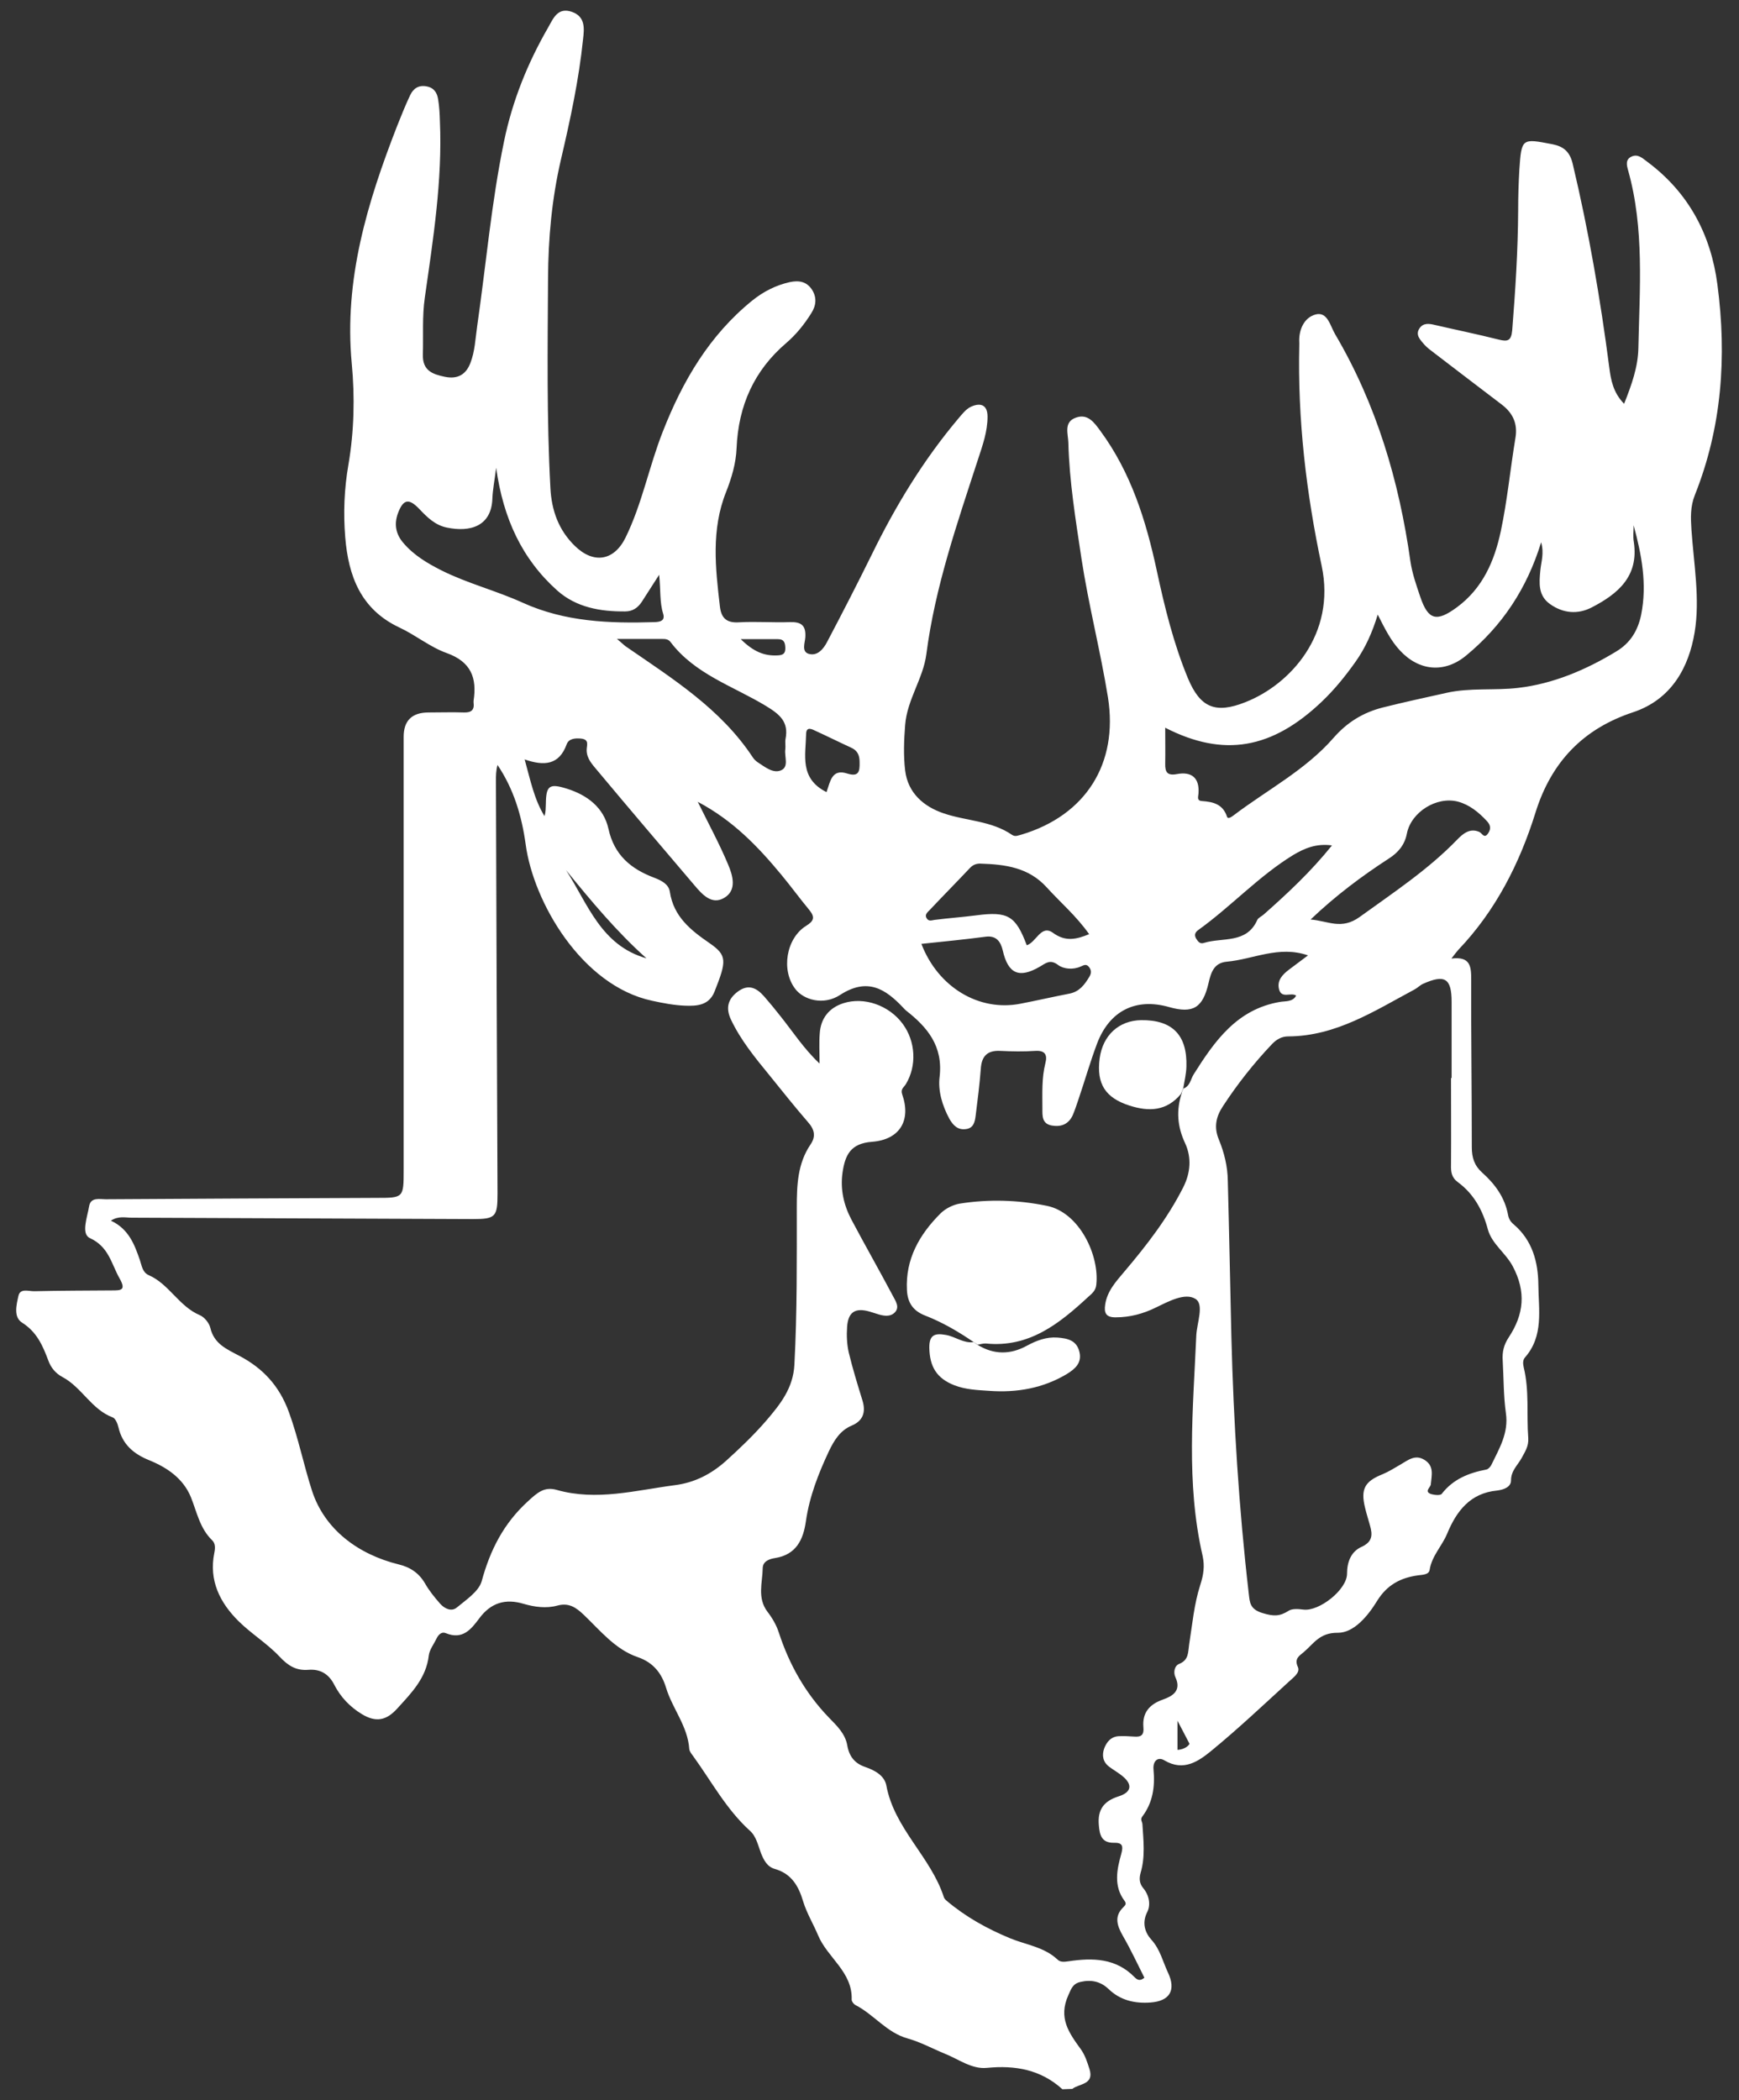 <?xml version="1.0" encoding="UTF-8"?>
<svg xmlns="http://www.w3.org/2000/svg" xmlns:xlink="http://www.w3.org/1999/xlink" version="1.1" id="Layer_1" x="0px" y="0px" viewBox="0 0 878 1060" style="enable-background:new 0 0 878 1060;" xml:space="preserve">
<rect x="0" y="0" width="878" height="1060" fill="#333333" stroke="none"/>
<style type="text/css">
	.st0{fill:#FFFFFF;}
</style>
<path class="st0" d="M536.4,1054.5c-10.9-9.9-23.8-12.2-38.1-10.8c-7.7,0.8-14.5-4.5-21.4-7.2c-6.1-2.5-12.1-5.8-18.5-7.6  c-10.7-2.9-17.1-12.1-26.5-16.9c-0.9-0.5-1.9-1.8-1.9-2.7c0.5-14.1-12.3-21.2-17-32.6c-2.4-5.7-5.7-11.1-7.5-17  c-2.3-7.8-5.9-14-14.3-16.4c-3.9-1.1-5.6-4.5-7-8c-1.5-4-2.4-8.5-5.6-11.3c-11.9-10.8-19.4-24.9-28.6-37.6c-0.8-1.1-1.9-2.4-2-3.7  c-0.8-11.5-8.5-20.3-11.7-30.8c-2.2-7.3-6.4-12.8-14.3-15.5c-11.4-3.9-18.9-13.4-27.3-21.4c-4-3.8-7.6-6.2-13.4-4.6  c-5.5,1.5-11.4,0.7-16.9-0.9c-9.3-2.8-16.6-0.5-22.4,7.3c-4.1,5.5-8.4,11-16.9,7.5c-2.1-0.9-3.7,0.7-4.7,2.7  c-1.3,2.8-3.5,5.5-3.9,8.5c-1.3,11.5-8.8,19-15.9,26.8c-5.5,6.1-10.8,7.2-18,2.8c-5.9-3.6-10.6-8.5-13.8-14.7  c-2.7-5.4-7-8.1-13.1-7.6c-6.2,0.5-10.3-2.1-14.6-6.7c-6.2-6.6-14.1-11.4-20.6-17.8c-9.5-9.4-15.1-20.6-12.3-34.5  c0.5-2.4,0.6-4.8-1.1-6.4c-6.2-6-7.7-14.2-10.7-21.7c-3.9-9.5-12-15-21.1-18.7c-7.9-3.2-13.5-8-15.5-16.6c-0.4-1.8-1.5-4.5-2.9-5  c-10.7-4-15.6-15.2-25.4-20.4c-3.4-1.8-5.8-4.7-7.1-8.3c-2.8-7.5-5.8-14.4-13.2-19.1c-4.5-2.8-2.9-9-1.9-13.5  c0.9-4.1,5.2-2.3,8.1-2.4c13.1-0.3,26.2-0.3,39.2-0.4c4.4,0,7.2,0,3.8-6c-4.2-7.4-5.4-16-15-20.4c-4.6-2.1-1.3-10.6-0.4-16.1  c0.8-4.7,5.4-3.5,8.5-3.5c45.5-0.3,91-0.5,136.5-0.7c13.8,0,13.8,0,13.8-14.2c0-72.8,0-145.6,0-218.5c0-8.2,4.2-12.3,12.6-12.3  c6,0,11.9-0.2,17.9,0c3.7,0.1,5.3-1.3,4.8-5c0-0.3,0-0.6,0-0.9c1.8-11.6-1.3-19.7-13.6-24.1c-8.4-3-15.7-9.1-23.9-12.9  c-19.5-9.2-25.7-26-27.3-45.6c-1-12.2-0.5-24.4,1.6-36.5c2.9-16.9,3.3-34.2,1.7-51.1c-4-42.4,7.9-81.4,22.9-119.9  c2.1-5.3,4.2-10.5,6.6-15.6c1.6-3.3,4.2-5.2,8.3-4.4c3.8,0.7,5.3,3.3,5.8,6.5c0.6,3.6,0.8,7.3,0.9,11c1.3,30-3.4,59.5-7.6,89  c-1.4,9.6-0.7,19.3-1,28.9c-0.2,8.1,4.9,9.9,11.2,11.2c6.4,1.3,10.6-1.2,12.8-7c2.3-5.9,2.5-12.2,3.4-18.4  c4.5-31.2,7.2-62.6,13.6-93.5c4.2-20.4,11.9-39.5,22.3-57.5c2.6-4.6,4.8-10.3,12-7.8c6.8,2.4,6.2,8.4,5.6,13.6  c-2.1,20.6-6.5,40.9-11.2,61c-4.6,19.8-6.4,39.8-6.5,60c-0.2,35.3-0.7,70.6,1.2,105.8c0.6,11.2,4.1,21.1,12.3,29.1  c9.5,9.3,19.8,7.6,25.6-4.1c8.4-17.1,11.9-36,18.9-53.7c10-25.5,23.5-48.5,45.1-66c5.6-4.5,11.8-7.7,18.9-9.3  c4.7-1,8.5-0.3,11.2,3.7c2.6,4,2.2,8.1-0.3,12c-3.5,5.6-7.6,10.7-12.6,15c-16.3,13.9-24.2,31.7-25.1,53c-0.3,7.7-2.5,15.1-5.3,22.2  c-7.6,19-5.4,38.5-3.1,58c0.7,5.7,3.4,8.2,9.6,7.8c8.5-0.5,17.1,0.2,25.6-0.1c5.8-0.2,8.3,1.6,7.9,7.7c-0.2,2.8-2,7.2,1.7,8.3  c4.4,1.3,7.5-2.5,9.3-6c7.7-14.6,15.2-29.2,22.5-44c12-24.6,26.1-47.8,43.8-68.8c1.8-2.1,3.7-4.6,6.1-5.8c4.6-2.2,8.6-1.5,8.6,4.9  c0,7.5-2.5,14.5-4.8,21.5c-10.5,32.3-21.7,64.4-26.1,98.4c-1.6,12.3-9.7,22.9-10.7,35.7c-0.6,7.7-0.9,15.4,0,23  c1.4,11.4,9.4,18.2,19.4,21.6c11.4,3.9,24.2,3.7,34.6,10.9c1.7,1.1,3.2,0.2,4.9-0.2c32.2-9.7,48.8-35.7,43.5-69.2  c-3.8-23.5-9.8-46.6-13.4-70.2c-2.9-19.4-6.1-38.7-6.6-58.4c-0.1-4.4-2.5-10.4,3.8-12.6c6-2.2,9.3,2.5,12.3,6.6  c15.5,21,23.1,45.3,28.5,70.4c4,18.6,8.5,37,15.8,54.6c6.2,14.8,13.9,18,29,12c22.7-8.9,45.8-34.4,38.5-68.8  c-7.8-36.7-12.2-74-11.3-111.7c0-0.3,0-0.6,0-0.9c-0.4-6.6,2.5-12.8,8.3-14.3c6-1.5,7.3,5.8,9.8,10c20.9,35.5,32.3,74.1,38,114.6  c0.9,6.1,3,12.1,5,18c4,11.8,8.3,12.7,18.5,5.2c13-9.6,18.9-23.3,22.1-38.2c3.3-15.5,4.8-31.4,7.4-47.1c1.3-7.4-1.3-12.8-7-17.1  c-11.3-8.6-22.6-17.2-33.8-25.8c-1.8-1.4-3.7-2.7-5.2-4.4c-1.9-2.3-4.7-4.8-2.4-8.2c1.9-2.8,4.8-2.4,7.7-1.7  c10.8,2.5,21.6,4.7,32.3,7.4c4.5,1.1,6.3,0.7,6.8-4.7c1.6-20.1,2.9-40.3,3-60.5c0-6.8,0.2-13.7,0.6-20.5c1.1-16,1.2-15.9,16.7-12.9  c5.5,1.1,8.7,3.6,10.2,9.7c8.1,34,14,68.3,18.5,102.9c0.8,6.4,2,12.8,7.5,18.4c3.8-9.6,7-18.5,7.2-28.1c0.6-30.1,3.1-60.3-5.2-89.8  c-0.7-2.5-1.4-5.3,1.6-6.8c3.4-1.7,5.8,0.9,8.3,2.7c20.7,15.5,31.9,36.6,35.2,61.8c4.8,36.3,2.3,72-11.4,106.3  c-2.3,5.8-2.1,11.4-1.7,17.5c1.2,17.3,4.4,35.1,1.6,51.8c-2.9,17.4-11.5,33.8-31.1,40.3c-25.1,8.3-41.3,25-49.3,50.8  c-8,25.6-20.1,49.4-38.9,69.1c-0.9,1-1.7,2.1-3.5,4.4c9.7-1.2,10,4.1,10,10.7c-0.1,28.2,0.3,56.3,0.3,84.5c0,5.3,1.3,9.3,5.2,12.8  c6.5,5.8,11.5,12.6,13.1,21.4c0.4,2.2,1.5,3.7,3,4.9c9.3,8,12.2,18.9,12.3,30.4c0.1,12.6,2.8,25.8-6.8,36.7c-1.1,1.3-1,3.1-0.6,4.9  c2.9,11.8,1.4,23.8,2.3,35.7c0.3,4.2-1.7,7-3.4,10.2c-2,3.6-5.3,6.3-5.3,11.2c0,3.3-3.6,4.7-7,5.1c-13.6,1.3-20.5,10.3-25.3,21.9  c-2.6,6.2-7.7,11.1-8.8,18.2c-0.4,2.4-3.5,2.4-5.8,2.7c-8.8,1.2-15.7,4.8-20.7,12.9c-4.6,7.5-11.7,16.2-19.9,16.1  c-9.2-0.1-12.2,5.6-17.2,9.8c-2.1,1.8-4.9,3.2-2.9,7.5c1.3,2.9-2.5,5.4-4.7,7.5c-12.8,11.7-25.4,23.6-38.8,34.6  c-6.6,5.4-14.1,10.8-23.9,5c-3.3-2-5.9,0.3-5.5,4.6c0.8,8.6-0.3,16.7-5.7,23.8c-1.1,1.5,0,2.5,0.1,3.8c0.5,8.2,1.5,16.4-0.9,24.5  c-0.8,2.9-0.7,5.4,1.4,7.9c2.9,3.5,3.8,8.3,1.9,12c-2.8,5.6-1,10.5,2.2,14c4.4,4.9,5.7,11,8.3,16.5c4.2,8.9,0.9,14.4-8.8,15.1  c-8,0.6-15.3-1.1-21.2-6.8c-4.1-3.9-8.8-4.8-14.1-3.6c-3.7,0.8-4.6,3-6.2,6.7c-5.2,11.5,0.3,19,6.3,27.3c2.1,2.9,3.3,6.6,4.4,10.1  c2.4,7.8-5.2,7.2-8.7,9.9L536.4,1054.5L536.4,1054.5z M597.5,549.4c3.4-1.2,3.6-4.7,5.2-7.2c10.6-16.8,21.8-32.8,43.5-36.5  c2.8-0.5,6.5,0.1,8.2-3.2c-2.6-1.8-7.3,1.7-8.6-3.1c-1.2-4.5,1.7-7.5,5-10c3.2-2.4,6.4-4.8,9.6-7.2c-14.8-5.1-27.6,2-41.1,3.2  c-6.4,0.6-7.9,5.5-9.1,10.7c-2.9,12.6-7.8,15.6-19.9,12.2c-16.8-4.8-30.1,1.8-36.4,18.4c-3.5,9.3-6.2,18.8-9.4,28.2  c-0.9,2.7-1.8,5.4-2.9,8c-2.1,4.5-5.8,6-10.5,5.2c-5.1-0.9-4.8-4.9-4.8-8.6c0-7.7-0.4-15.3,1.5-22.9c1-3.8,0.2-6.5-5-6.2  c-5.9,0.4-11.9,0.3-17.9,0c-6.4-0.3-9.3,2.7-9.7,9c-0.6,7.9-1.6,15.8-2.6,23.7c-0.4,3.1-1,6.4-5.1,6.8c-4,0.5-6.3-2-8.1-5.1  c-3.6-6.6-5.9-14.2-5-21.3c1.8-15.5-6.1-25-17-33.5c-0.5-0.4-0.8-0.8-1.2-1.2c-9.1-9.7-18.2-15.6-32.1-6.6  c-8.3,5.4-18.4,2.5-22.6-3.1c-7.2-9.4-4.6-25.5,5.5-31.8c3.9-2.4,4.6-4.3,1.7-7.9c-4.9-5.9-9.4-12.1-14.3-18  c-11.7-14.1-24.3-27.3-42.1-36.7c5.6,11.4,11,21.3,15.3,31.6c2.4,5.6,4.6,13.1-2,16.9c-6.3,3.7-11.1-1.8-15-6.4  c-16.4-19.3-32.8-38.5-49-57.9c-2.5-3-5.4-6-5.4-10.3c0-2.4,1.5-5.3-2.7-5.8c-3-0.3-6.3-0.1-7.4,2.9c-3.8,10.5-11.4,11-21.2,7.6  c2.9,10.5,4.8,20.1,10,28.6c0.7-2.1,0.6-4.1,0.7-6.1c0.1-9.2,1.7-10.5,10.4-7.8c10.4,3.2,18.8,9.5,21.2,20.3  c2.9,13.3,11.4,20.3,23.1,24.7c3.6,1.4,7.3,3.2,7.9,7.1c1.9,12.5,10.4,19.3,20,25.9c9,6.2,8.7,9,2.6,24.4c-2.8,7.1-8.9,7.4-14.8,7.2  c-5.6-0.2-11.3-1.3-16.8-2.5c-35.5-7.6-59.9-49.8-63.8-79c-2-14.4-6-27.8-14.2-40c-0.8,2.9-0.8,5.5-0.8,8.2  c0.2,69.4,0.5,138.8,0.8,208.2c0,11.7-1,12.8-12.5,12.8c-57.4-0.2-114.9-0.5-172.3-0.7c-3.1,0-6.6-1-10.4,1.5  c9,4.2,11.9,12,14.6,19.8c1,2.9,1.3,6.3,4.5,7.7c10.3,4.5,15.3,15.8,25.8,20.2c2.3,1,4.7,3.9,5.3,6.4c1.9,8.1,8.2,10.7,14.6,14.1  c11.8,6.2,20.2,15,25.1,28.5c4.8,13.2,7.5,26.9,11.7,39.8c6.3,19.2,23,31.9,43.7,37c5.8,1.4,10.2,4.3,13.3,9.6  c2.1,3.7,4.8,7,7.6,10.2c2.2,2.5,5.7,4.2,8.4,2c4.7-3.9,11.1-8.1,12.6-13.3c4.3-15.8,11.1-29.2,23.4-40.4c4.7-4.3,8.2-7.5,14.5-5.7  c20.2,5.7,39.8,0.2,59.7-2.4c10.1-1.3,18.4-5.7,25.7-12.2c7.2-6.5,14.2-13.2,20.5-20.5c6.9-8.1,13.5-16.2,14.1-28.2  c1.4-26.5,1.2-52.9,1.2-79.3c0-11.2,0.4-22.1,6.9-31.7c2.9-4.2,2-7.7-1.3-11.4c-6.7-7.7-13-15.7-19.5-23.7  c-7.2-8.8-14.4-17.6-19.3-27.9c-2.7-5.7-1.8-10.3,3.4-14.2c5.4-4,9.5-1.9,13.3,2.4c2.8,3.2,5.5,6.5,8.1,9.8c6.4,8,12,16.7,19.9,24.1  c0-5.7-0.3-10.5,0.1-15.3c0.5-7.5,4.7-12.8,11.8-15.1c10.6-3.5,23.3,1.1,30.1,10.4c6.5,8.8,7.2,21.2,1.5,30.5  c-0.9,1.5-2.7,2.3-1.8,5c4.6,13-1,22.9-15.2,24c-10.8,0.8-13.6,6.6-14.9,15.5c-1.2,8.5,0.6,16.4,4.5,23.8  c6.9,13,14.2,25.8,21.1,38.8c1.2,2.3,3.3,5.3,0.9,7.9c-2.1,2.3-5.1,2-8,1.2c-1.6-0.5-3.2-1-4.8-1.5c-7.3-2.1-10.9,0.2-11.4,7.8  c-0.3,4.2-0.1,8.6,0.8,12.7c2,8.3,4.5,16.4,7,24.5c1.7,5.7,0.3,10.1-5.4,12.5c-6,2.5-9,7.6-11.6,13c-5.3,11.3-9.8,22.8-11.6,35.3  c-1.3,9.2-4.8,16.9-15.6,18.6c-2.6,0.4-6.1,1.5-6.2,5c-0.1,7.4-2.9,15.1,2.4,22.1c2.4,3.1,4.5,6.7,5.7,10.4  c5.3,16.3,13.5,30.8,25.4,43.1c4,4.1,8.2,8.1,9.2,14c1,5.6,3.8,9.1,9.2,10.9c4.6,1.6,9.5,4.2,10.5,9.2c4,21.8,22.4,36,29,56.3  c0.2,0.8,0.9,1.5,1.5,2c9.6,8.1,20.2,14,32,18.9c8,3.3,17.3,4.4,24,10.8c1.5,1.4,3.5,1.1,5.6,0.8c12.1-1.8,23.8-1.6,33.2,8  c1.1,1.1,2.6,2.4,5,0.3c-3.5-6.9-6.8-14.1-10.8-21c-2.9-5.1-4.7-9.9,0.2-14.6c1.2-1.2,1.6-1.8,0.5-3.3c-5.5-7.4-3.8-15.7-1.6-23.5  c1.2-4.3,0.5-5.8-3.7-5.7c-6.2,0.1-7.2-3.9-7.6-8.9c-0.7-7.7,2.4-12.1,9.9-14.5c6.8-2.1,7.3-6.2,1.6-10.6c-2-1.6-4.2-2.8-6.3-4.4  c-3.2-2.4-3.7-5.8-2.5-9.2c1.2-3.2,3.4-6,7.4-6.2c2.5-0.1,5.1,0,7.7,0.2c3.6,0.3,5.1-0.8,4.7-4.8c-0.6-7.2,3-11.5,9.9-13.9  c4.8-1.7,9.4-4.4,6.3-11.2c-1.2-2.5-0.5-5.9,1.9-6.8c4.9-2,4.4-5.9,5-9.8c1.6-10.1,2.5-20.4,5.6-30c1.7-5.2,2.3-9.6,1.2-14.7  c-8.5-36.9-4.8-74.1-3.2-111.2c0.3-6.4,4.1-15.7-0.4-18.5c-5.2-3.3-13.5,1.2-19.9,4.3c-6.5,3.2-13.2,5-20.5,5  c-4.9,0-5.8-2.3-5.2-6.4c1-6.9,5.5-11.7,9.7-16.7c11.2-13.2,21.8-26.9,29.7-42.5c3.7-7.3,4.3-15,1-22.2c-4-8.5-4.6-16.7-1.7-25.5  C596.6,551.3,597,550.3,597.5,549.4L597.5,549.4z M732.6,544.1h0.3c0-12.8,0-25.6,0-38.4c0-11.9-3.4-14.1-14.5-9.1  c-1.5,0.7-2.7,2-4.2,2.8c-20.2,10.8-39.7,23.6-63.8,23.7c-3.3,0-5.9,1.5-8.2,3.9c-9.2,9.7-17.5,20.2-24.8,31.4  c-3.5,5.3-4.6,10.6-2,16.8c2.7,6.6,4.4,13.5,4.5,20.7c0.7,26.2,1.2,52.3,1.8,78.5c1.1,43.5,3.8,86.9,8.8,130.1  c0.5,4.2,0.5,7.8,7.1,9.7c5.6,1.7,8.6,1.6,13-1.2c1.9-1.2,5-0.9,7.5-0.6c8,1,22-10.1,22-18.1c0-5.9,2-11.1,7.2-13.5  c5.6-2.5,5.8-6,4.4-10.8c-0.8-3-1.8-6-2.5-9c-2.3-9.4-0.2-13.3,8.8-16.9c3.1-1.3,6-3.1,8.9-4.8c3.9-2.2,7.5-5.5,12.4-2.4  c4.9,3.1,3.5,7.7,3.1,12.3c-0.1,1.5-3.4,3.5-0.1,4.8c1.7,0.6,4.9,0.9,5.6,0c5.8-7.5,13.7-10.6,22.6-12.3c0.9-0.2,1.9-1.3,2.4-2.2  c4-8.3,8.9-16.2,7.4-26.3c-1.2-8.7-1.1-17.6-1.6-26.4c-0.3-4.4,0.5-8,3.1-11.9c7.5-11.4,8.9-22.8,1.9-35.9  c-3.7-6.8-10.5-11.2-12.5-18.5c-2.6-9.7-7.1-17.9-15.1-23.8c-3.3-2.4-3.6-5.3-3.5-8.9C732.7,573.1,732.6,558.6,732.6,544.1  L732.6,544.1z M824.8,265.1c0,2.8-0.4,5.7,0.1,8.5c2.6,17.3-8.1,26.2-21.3,33c-7,3.6-14.4,3-21-1.7c-6.1-4.3-5.5-10.7-4.9-17  c0.4-4.3,2-8.6,0.4-14.2c-7.2,23.5-19.8,42.3-37.9,57.2c-10.9,9-23.7,7.8-33.3-2.5c-4.7-5-7.7-11.1-11.3-18.2  c-2.8,9.2-6.3,16.9-11.2,23.8c-5.1,7.2-10.6,14-17,20.1c-25.2,24-49.6,28.3-79.1,13.2c0,6.4,0.1,12.2,0,18.1c-0.1,4.3,1,6.2,5.9,5.3  c7.4-1.4,11.5,1.9,10.9,9.8c-0.1,1.6-1,3.6,1.7,3.8c5.6,0.4,10.6,1.5,12.7,7.9c0.5,1.5,2.4,0,3.5-0.8c16.9-12.8,36.2-22.8,50.3-39  c6.9-7.9,15-12.8,24.8-15.3c10.7-2.7,21.5-5,32.2-7.4c12-2.7,24.3-1.1,36.1-2.5c17.6-2,34.4-9.1,49.8-18.5  c6.9-4.2,10.7-10.3,12.4-18.4C831.7,294.7,828.8,279.9,824.8,265.1L824.8,265.1z M250.5,236.1c-0.8,6.4-1.7,10.9-1.9,15.4  c-0.4,14.2-11.3,17.2-22.9,14.8c-6-1.2-10-5.2-13.9-9.3c-5.3-5.6-8.2-5.2-10.9,2.1c-2,5.5-1.1,10.5,2.8,15  c5.3,6.2,12.1,10.2,19.2,13.8c13.2,6.6,27.6,10.2,41,16.3c21.4,9.7,43.8,10.5,66.6,9.8c3-0.1,5.4-0.8,4.3-4.3  c-1.8-5.8-1.2-12-2-19.6c-3.7,5.7-6.2,9.7-8.8,13.7c-2,3-4.6,4.8-8.4,4.8c-12.5,0.1-24.6-2-34.2-10.5  C263.6,282.2,254.1,261.8,250.5,236.1L250.5,236.1z M549.9,471.5c-6.5-9.2-14.5-16-21.5-23.7c-9.1-10-20.9-11.5-33.2-11.9  c-2.1-0.1-3.8,0.5-5.3,2c-6.8,7.2-13.8,14.3-20.6,21.5c-1.1,1.1-2.7,2.4-1.3,4.3c1,1.4,2.4,0.8,3.8,0.6c7-0.9,14.1-1.4,21.1-2.3  c16-2.1,19.9,0.2,25.5,15.1c4.8-1.5,7.2-10.6,13.2-6.3C537.9,475.4,543.3,474.2,549.9,471.5L549.9,471.5z M661.7,464.1  c8.9,0.7,15.5,5.4,24.8-1.3c17-12.3,34.5-23.8,49.2-39c2.9-3,6.4-6,11.2-3.9c1.5,0.7,2.5,3.7,4.5,0.6c1.5-2.2,1.1-4.2-0.7-6.1  c-4.1-4.4-8.7-8.2-14.6-9.8c-10.8-2.8-23.7,5.3-25.8,16.2c-1.1,5.6-4.3,9.5-9.2,12.6C687.4,442.3,674.3,452.1,661.7,464.1  L661.7,464.1z M465.2,476.4c8.4,21.9,29.1,34.3,50,30.2c8.3-1.6,16.5-3.5,24.8-5.1c5-1,7.6-4.5,10-8.5c0.9-1.5,1.2-3,0-4.7  c-1.4-2-2.7-1.2-4.3-0.5c-3.9,1.8-8.7,1.3-11.4-0.7c-4.1-3.1-6.2-1-9.3,0.8c-10.5,6.1-16,3.6-18.7-8.1c-1-4.3-3.1-7.8-8.8-7  C487,474.2,476.4,475.2,465.2,476.4L465.2,476.4z M311.5,322.5c2.8,2.3,3.5,3.1,4.5,3.8c23.5,16.2,47.9,31.4,64.1,56  c0.6,0.9,1.5,1.8,2.4,2.4c3.6,2.3,7.6,5.7,11.6,4.2c4.5-1.7,1.8-7,2.4-10.8c0.2-1.7-0.2-3.5,0.1-5.1c1.7-8.6-2.8-12.4-9.9-16.7  c-16.5-10-35.9-16-48.2-32.3c-1.2-1.6-3-1.5-4.6-1.5C327.1,322.5,320.4,322.5,311.5,322.5L311.5,322.5z M672.5,426.7  c-8-1.1-13.9,1.5-19.5,4.8c-17.5,10.7-31.4,26-48,37.9c-1.5,1.1-2.2,2.4-1.1,4.3c1,1.6,2,2.9,4,2.2c9.3-2.9,21.5,0.6,26.9-11.6  c0.5-1.1,2.2-1.8,3.2-2.7C650.1,450.9,661.8,440,672.5,426.7L672.5,426.7z M417.3,399.8c1.9-5.3,2.6-11.9,10.4-9.4  c6,1.9,6.4-1.1,6.3-5.8c0-3.6-1.2-5.9-4.4-7.3c-5.9-2.7-11.7-5.6-17.6-8.3c-1.9-0.9-4.9-2.6-5,1.4  C406.8,381.1,403.5,392.9,417.3,399.8L417.3,399.8z M326.4,483.7c-15-13.4-27.9-28.9-40.6-44.5C296.8,456.2,303.4,477.2,326.4,483.7  z M374,322.6c6.4,6.3,11.8,8.5,18.4,8.2c2.7-0.1,4.2-0.7,4.1-3.8c-0.1-2.6-0.6-4.4-3.7-4.4C387.3,322.6,381.7,322.6,374,322.6z   M600.5,880c-1.8-3.4-3.5-6.8-6-11.5v14.7C598.6,883,600.8,880.4,600.5,880L600.5,880z"></path>
<path class="st0" d="M596.2,552.2c-7.2,8.6-16,9-26,5.8c-12-3.9-16.7-10.8-15-23.8c1.6-11.7,9.7-19.1,20.9-19.3  c15.8-0.2,23.4,7.5,22.9,23.5c-0.1,3.7-1,7.3-1.6,10.9C597,550.3,596.6,551.3,596.2,552.2L596.2,552.2z"></path>
<path class="st0" d="M491.6,677.4c-7.7-5.3-15.8-10-24.5-13.4c-6.2-2.4-8.9-6.6-9.2-12.9c-0.8-15.6,6.3-28,16.9-38.6  c2.5-2.5,6.3-4.4,9.7-5c14.7-2.3,29.3-1.9,44,1.1c16.5,3.3,26.7,25.1,25,39.9c-0.3,3-2.3,4.5-4.1,6.1  c-14.6,13.5-29.8,25.7-51.6,23.5c-1.4-0.1-2.8,0.4-4.2,0.6L491.6,677.4L491.6,677.4z"></path>
<path class="st0" d="M491.6,677.4l2,1.4c8.2,5,16.5,5,24.9,0.4c4.8-2.6,9.8-4.5,15.4-4.1c5,0.4,9.7,1.3,11.1,7.3  c1.3,5.5-2.2,8.5-6.2,11c-12.1,7.3-25.4,9.6-39.3,8.6c-5.9-0.4-11.9-0.6-17.6-2.8c-9-3.5-12.5-9.4-12.7-18.9c-0.1-6.8,3-7.5,8.5-6.5  C482.5,674.7,486.5,678.1,491.6,677.4z"></path>
</svg>
